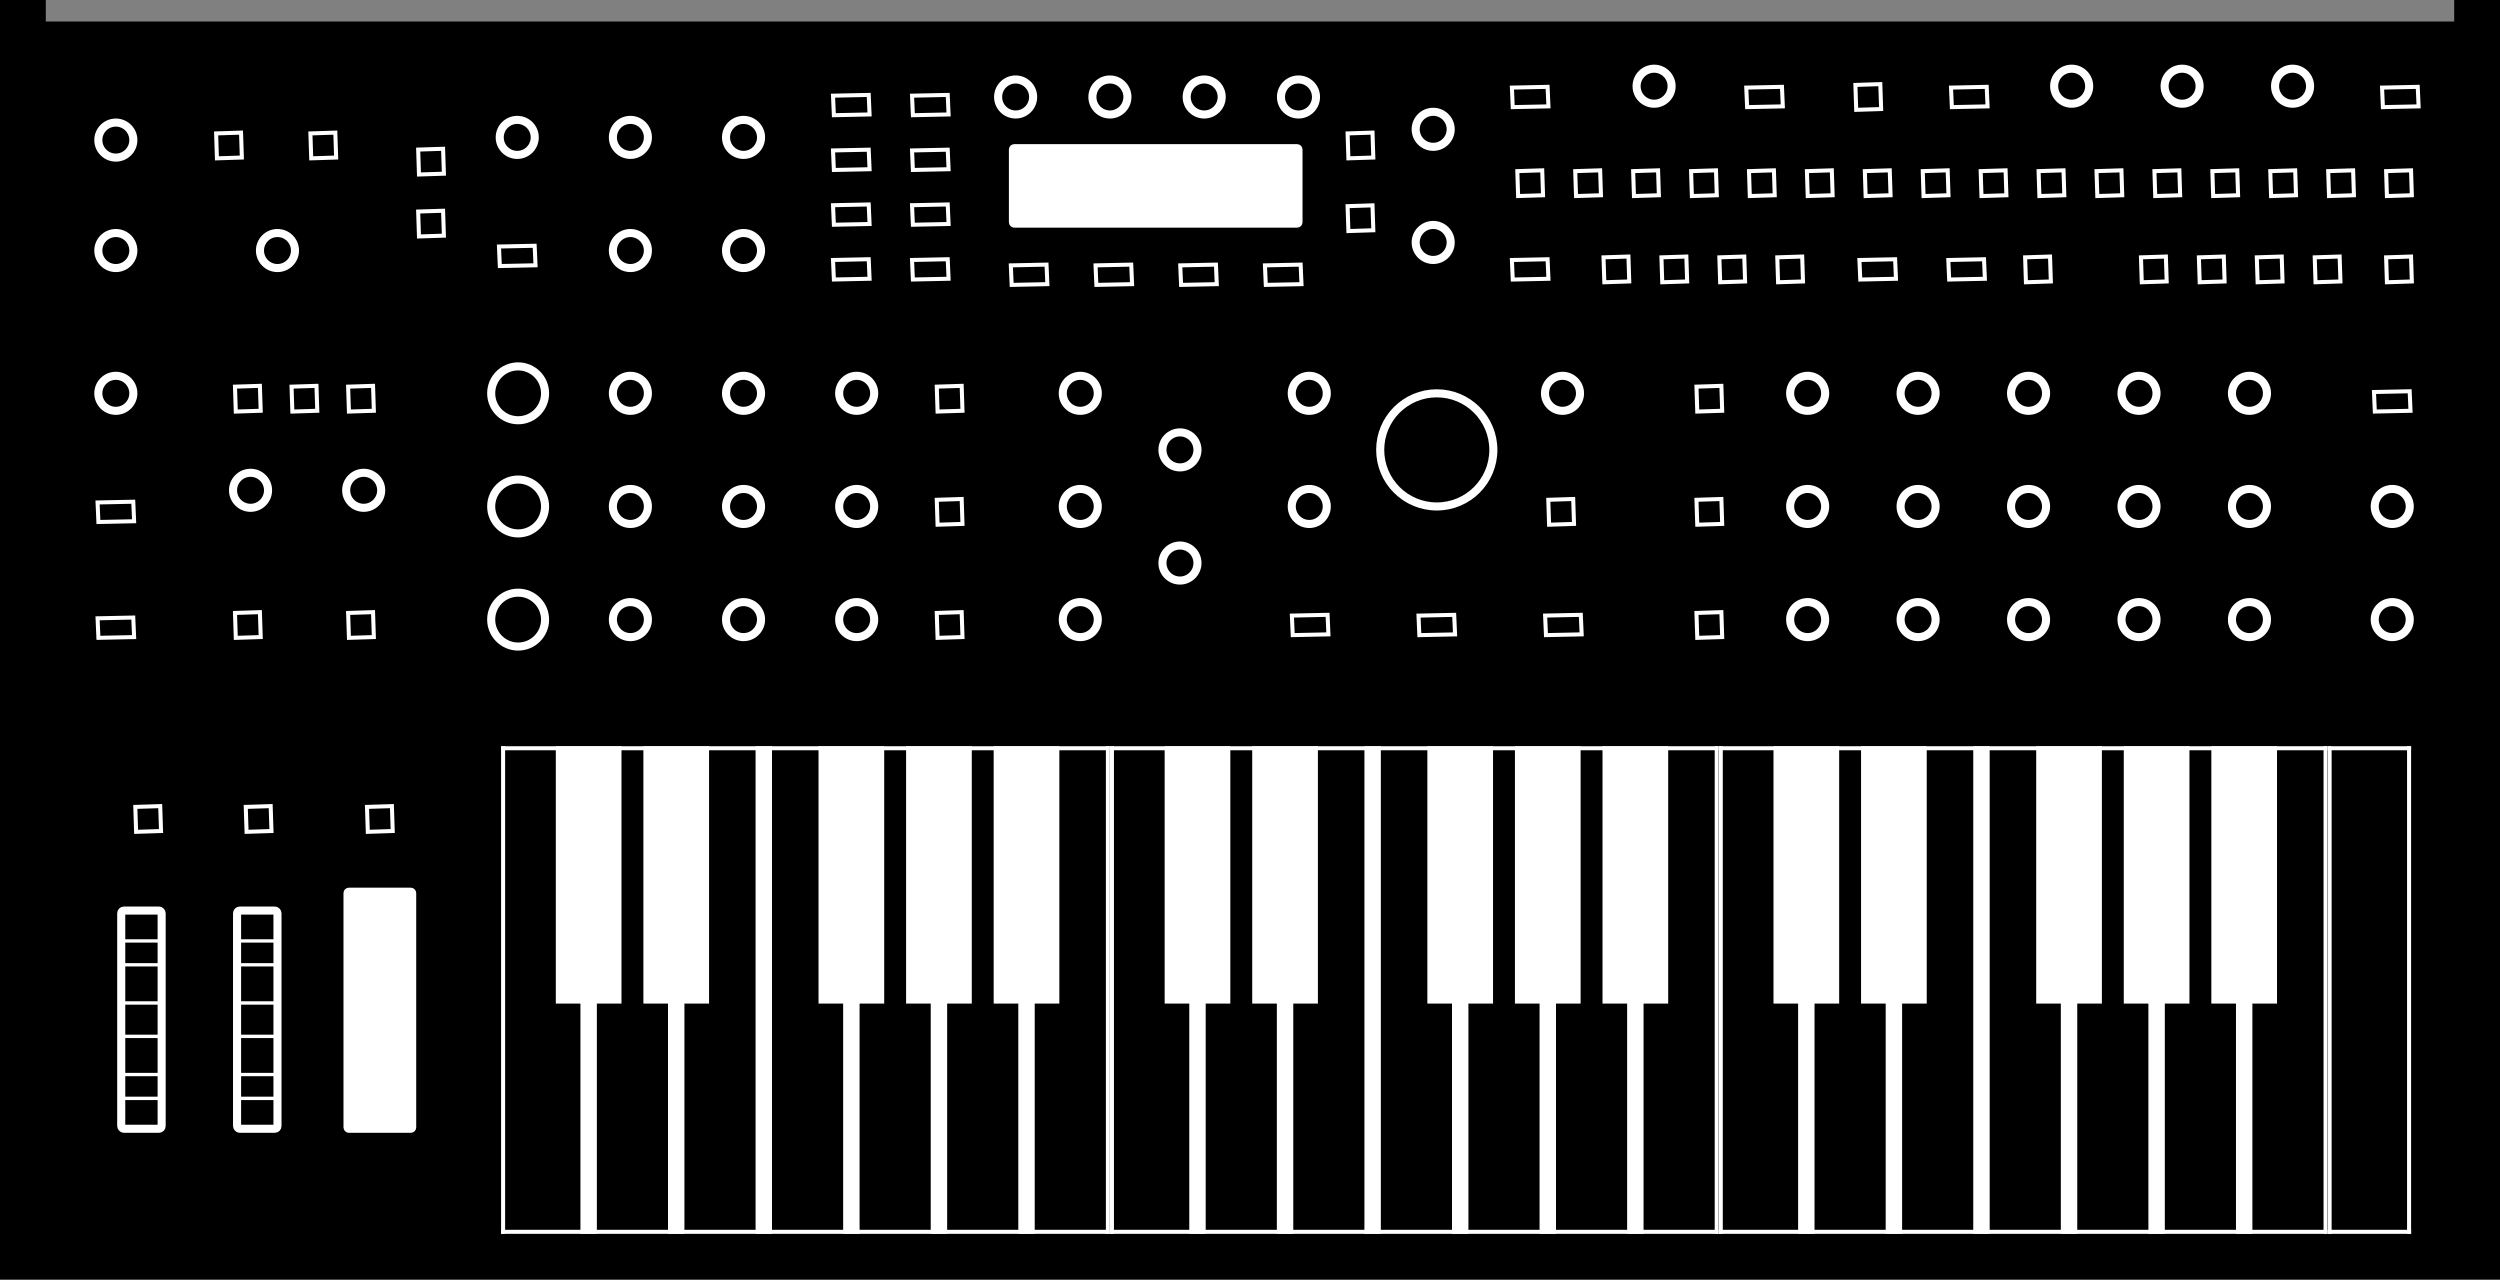 <?xml version="1.0" encoding="UTF-8"?>
<svg width="928px" height="475px" viewBox="0 0 928 475" version="1.1" xmlns="http://www.w3.org/2000/svg" xmlns:xlink="http://www.w3.org/1999/xlink">
    <rect x="0" y="0" width="928" height="475" fill="#808080" stroke="none"/>
    <title>pro-3</title>
    <defs>
        <path d="M0,0 L226,0 L226,181 L0,181 L0,0 Z" id="path-1"></path>
        <path d="M0,0 L226,0 L226,181 L0,181 L0,0 Z" id="path-2"></path>
        <path d="M0,0 L226,0 L226,181 L0,181 L0,0 Z" id="path-3"></path>
        <path d="M0,0 L31,0 L31,181 L0,181 L0,0 Z" id="path-4"></path>
    </defs>
    <g id="pro-3" stroke="none" fill="none">
        <path d="M926,2 L926,473 L2,473 L2,2 L15,2 L15,10 L913,10 L913,2 L926,2 Z" id="Rectangle-2" stroke="#000000" stroke-width="4" fill="#000000" fill-rule="evenodd"></path>
        <g id="Rotary" transform="translate(310, 222)" fill="#000000" fill-rule="evenodd" stroke="#FFFFFF" stroke-width="3">
            <circle id="Oval" cx="8" cy="8" r="6.5"></circle>
        </g>
        <g id="Rotary" transform="translate(310, 180)" fill="#000000" fill-rule="evenodd" stroke="#FFFFFF" stroke-width="3">
            <circle id="Oval" cx="8" cy="8" r="6.5"></circle>
        </g>
        <g id="Rotary" transform="translate(310, 138)" fill="#000000" fill-rule="evenodd" stroke="#FFFFFF" stroke-width="3">
            <circle id="Oval" cx="8" cy="8" r="6.5"></circle>
        </g>
        <g id="Rotary" transform="translate(393, 222)" fill="#000000" fill-rule="evenodd" stroke="#FFFFFF" stroke-width="3">
            <circle id="Oval" cx="8" cy="8" r="6.5"></circle>
        </g>
        <g id="Rotary" transform="translate(393, 180)" fill="#000000" fill-rule="evenodd" stroke="#FFFFFF" stroke-width="3">
            <circle id="Oval" cx="8" cy="8" r="6.5"></circle>
        </g>
        <g id="Rotary" transform="translate(430, 201)" fill="#000000" fill-rule="evenodd" stroke="#FFFFFF" stroke-width="3">
            <circle id="Oval" cx="8" cy="8" r="6.5"></circle>
        </g>
        <g id="Rotary" transform="translate(430, 159)" fill="#000000" fill-rule="evenodd" stroke="#FFFFFF" stroke-width="3">
            <circle id="Oval" cx="8" cy="8" r="6.5"></circle>
        </g>
        <g id="Rotary" transform="translate(478, 180)" fill="#000000" fill-rule="evenodd" stroke="#FFFFFF" stroke-width="3">
            <circle id="Oval" cx="8" cy="8" r="6.5"></circle>
        </g>
        <circle id="Oval" stroke="#FFFFFF" stroke-width="3" fill="#000000" fill-rule="evenodd" cx="533.33" cy="167" r="21"></circle>
        <circle id="Oval" stroke="#FFFFFF" stroke-width="3" fill="#000000" fill-rule="evenodd" cx="192.33" cy="146" r="10"></circle>
        <circle id="Oval" stroke="#FFFFFF" stroke-width="3" fill="#000000" fill-rule="evenodd" cx="192.33" cy="188" r="10"></circle>
        <circle id="Oval" stroke="#FFFFFF" stroke-width="3" fill="#000000" fill-rule="evenodd" cx="192.33" cy="230" r="10"></circle>
        <path d="M539.797,228.235 L540.113,235.484 L526.863,235.765 L526.547,228.516 L539.797,228.235 Z" id="Path" stroke="#FFFFFF" stroke-width="1.5" fill="#000000" fill-rule="evenodd" stroke-linecap="round"></path>
        <g id="Rotary" transform="translate(478, 138)" fill="#000000" fill-rule="evenodd" stroke="#FFFFFF" stroke-width="3">
            <circle id="Oval" cx="8" cy="8" r="6.5"></circle>
        </g>
        <g id="Rotary" transform="translate(524, 82)" fill="#000000" fill-rule="evenodd" stroke="#FFFFFF" stroke-width="3">
            <circle id="Oval" cx="8" cy="8" r="6.5"></circle>
        </g>
        <g id="Rotary" transform="translate(524, 40)" fill="#000000" fill-rule="evenodd" stroke="#FFFFFF" stroke-width="3">
            <circle id="Oval" cx="8" cy="8" r="6.5"></circle>
        </g>
        <g id="Rotary" transform="translate(572, 138)" fill="#000000" fill-rule="evenodd" stroke="#FFFFFF" stroke-width="3">
            <circle id="Oval" cx="8" cy="8" r="6.5"></circle>
        </g>
        <g id="Rotary" transform="translate(393, 138)" fill="#000000" fill-rule="evenodd" stroke="#FFFFFF" stroke-width="3">
            <circle id="Oval" cx="8" cy="8" r="6.5"></circle>
        </g>
        <g id="Rotary" transform="translate(880, 222)" fill="#000000" fill-rule="evenodd" stroke="#FFFFFF" stroke-width="3">
            <circle id="Oval" cx="8" cy="8" r="6.5"></circle>
        </g>
        <g id="Rotary" transform="translate(827, 222)" fill="#000000" fill-rule="evenodd" stroke="#FFFFFF" stroke-width="3">
            <circle id="Oval" cx="8" cy="8" r="6.5"></circle>
        </g>
        <g id="Rotary" transform="translate(786, 222)" fill="#000000" fill-rule="evenodd" stroke="#FFFFFF" stroke-width="3">
            <circle id="Oval" cx="8" cy="8" r="6.5"></circle>
        </g>
        <g id="Rotary" transform="translate(745, 222)" fill="#000000" fill-rule="evenodd" stroke="#FFFFFF" stroke-width="3">
            <circle id="Oval" cx="8" cy="8" r="6.5"></circle>
        </g>
        <g id="Rotary" transform="translate(704, 222)" fill="#000000" fill-rule="evenodd" stroke="#FFFFFF" stroke-width="3">
            <circle id="Oval" cx="8" cy="8" r="6.5"></circle>
        </g>
        <g id="Rotary" transform="translate(663, 222)" fill="#000000" fill-rule="evenodd" stroke="#FFFFFF" stroke-width="3">
            <circle id="Oval" cx="8" cy="8" r="6.5"></circle>
        </g>
        <g id="Rotary" transform="translate(880, 180)" fill="#000000" fill-rule="evenodd" stroke="#FFFFFF" stroke-width="3">
            <circle id="Oval" cx="8" cy="8" r="6.5"></circle>
        </g>
        <g id="Rotary" transform="translate(827, 180)" fill="#000000" fill-rule="evenodd" stroke="#FFFFFF" stroke-width="3">
            <circle id="Oval" cx="8" cy="8" r="6.5"></circle>
        </g>
        <g id="Rotary" transform="translate(786, 180)" fill="#000000" fill-rule="evenodd" stroke="#FFFFFF" stroke-width="3">
            <circle id="Oval" cx="8" cy="8" r="6.5"></circle>
        </g>
        <g id="Rotary" transform="translate(745, 180)" fill="#000000" fill-rule="evenodd" stroke="#FFFFFF" stroke-width="3">
            <circle id="Oval" cx="8" cy="8" r="6.5"></circle>
        </g>
        <g id="Rotary" transform="translate(704, 180)" fill="#000000" fill-rule="evenodd" stroke="#FFFFFF" stroke-width="3">
            <circle id="Oval" cx="8" cy="8" r="6.5"></circle>
        </g>
        <g id="Rotary" transform="translate(663, 180)" fill="#000000" fill-rule="evenodd" stroke="#FFFFFF" stroke-width="3">
            <circle id="Oval" cx="8" cy="8" r="6.5"></circle>
        </g>
        <g id="Rotary" transform="translate(827, 138)" fill="#000000" fill-rule="evenodd" stroke="#FFFFFF" stroke-width="3">
            <circle id="Oval" cx="8" cy="8" r="6.5"></circle>
        </g>
        <g id="Rotary" transform="translate(786, 138)" fill="#000000" fill-rule="evenodd" stroke="#FFFFFF" stroke-width="3">
            <circle id="Oval" cx="8" cy="8" r="6.5"></circle>
        </g>
        <g id="Rotary" transform="translate(745, 138)" fill="#000000" fill-rule="evenodd" stroke="#FFFFFF" stroke-width="3">
            <circle id="Oval" cx="8" cy="8" r="6.5"></circle>
        </g>
        <g id="Rotary" transform="translate(843, 24)" fill="#000000" fill-rule="evenodd" stroke="#FFFFFF" stroke-width="3">
            <circle id="Oval" cx="8" cy="8" r="6.5"></circle>
        </g>
        <g id="Rotary" transform="translate(802, 24)" fill="#000000" fill-rule="evenodd" stroke="#FFFFFF" stroke-width="3">
            <circle id="Oval" cx="8" cy="8" r="6.5"></circle>
        </g>
        <g id="Rotary" transform="translate(761, 24)" fill="#000000" fill-rule="evenodd" stroke="#FFFFFF" stroke-width="3">
            <circle id="Oval" cx="8" cy="8" r="6.5"></circle>
        </g>
        <g id="Rotary" transform="translate(606, 24)" fill="#000000" fill-rule="evenodd" stroke="#FFFFFF" stroke-width="3">
            <circle id="Oval" cx="8" cy="8" r="6.5"></circle>
        </g>
        <g id="Rotary" transform="translate(704, 138)" fill="#000000" fill-rule="evenodd" stroke="#FFFFFF" stroke-width="3">
            <circle id="Oval" cx="8" cy="8" r="6.5"></circle>
        </g>
        <g id="Rotary" transform="translate(663, 138)" fill="#000000" fill-rule="evenodd" stroke="#FFFFFF" stroke-width="3">
            <circle id="Oval" cx="8" cy="8" r="6.5"></circle>
        </g>
        <g id="Rotary" transform="translate(268, 222)" fill="#000000" fill-rule="evenodd" stroke="#FFFFFF" stroke-width="3">
            <circle id="Oval" cx="8" cy="8" r="6.5"></circle>
        </g>
        <g id="Rotary" transform="translate(268, 180)" fill="#000000" fill-rule="evenodd" stroke="#FFFFFF" stroke-width="3">
            <circle id="Oval" cx="8" cy="8" r="6.5"></circle>
        </g>
        <g id="Rotary" transform="translate(268, 138)" fill="#000000" fill-rule="evenodd" stroke="#FFFFFF" stroke-width="3">
            <circle id="Oval" cx="8" cy="8" r="6.5"></circle>
        </g>
        <g id="Rotary" transform="translate(226, 222)" fill="#000000" fill-rule="evenodd" stroke="#FFFFFF" stroke-width="3">
            <circle id="Oval" cx="8" cy="8" r="6.5"></circle>
        </g>
        <g id="Rotary" transform="translate(226, 180)" fill="#000000" fill-rule="evenodd" stroke="#FFFFFF" stroke-width="3">
            <circle id="Oval" cx="8" cy="8" r="6.5"></circle>
        </g>
        <g id="Rotary" transform="translate(127, 174)" fill="#000000" fill-rule="evenodd" stroke="#FFFFFF" stroke-width="3">
            <circle id="Oval" cx="8" cy="8" r="6.5"></circle>
        </g>
        <g id="Rotary" transform="translate(85, 174)" fill="#000000" fill-rule="evenodd" stroke="#FFFFFF" stroke-width="3">
            <circle id="Oval" cx="8" cy="8" r="6.5"></circle>
        </g>
        <g id="Rotary" transform="translate(226, 138)" fill="#000000" fill-rule="evenodd" stroke="#FFFFFF" stroke-width="3">
            <circle id="Oval" cx="8" cy="8" r="6.5"></circle>
        </g>
        <g id="Rotary" transform="translate(268, 85)" fill="#000000" fill-rule="evenodd" stroke="#FFFFFF" stroke-width="3">
            <circle id="Oval" cx="8" cy="8" r="6.5"></circle>
        </g>
        <g id="Rotary" transform="translate(268, 43)" fill="#000000" fill-rule="evenodd" stroke="#FFFFFF" stroke-width="3">
            <circle id="Oval" cx="8" cy="8" r="6.5"></circle>
        </g>
        <g id="Rotary" transform="translate(226, 43)" fill="#000000" fill-rule="evenodd" stroke="#FFFFFF" stroke-width="3">
            <circle id="Oval" cx="8" cy="8" r="6.5"></circle>
        </g>
        <g id="Rotary" transform="translate(226, 85)" fill="#000000" fill-rule="evenodd" stroke="#FFFFFF" stroke-width="3">
            <circle id="Oval" cx="8" cy="8" r="6.5"></circle>
        </g>
        <g id="Rotary" transform="translate(184, 43)" fill="#000000" fill-rule="evenodd" stroke="#FFFFFF" stroke-width="3">
            <circle id="Oval" cx="8" cy="8" r="6.5"></circle>
        </g>
        <g id="Rotary" transform="translate(474, 28)" fill="#000000" fill-rule="evenodd" stroke="#FFFFFF" stroke-width="3">
            <circle id="Oval" cx="8" cy="8" r="6.5"></circle>
        </g>
        <g id="Rotary" transform="translate(439, 28)" fill="#000000" fill-rule="evenodd" stroke="#FFFFFF" stroke-width="3">
            <circle id="Oval" cx="8" cy="8" r="6.5"></circle>
        </g>
        <g id="Rotary" transform="translate(404, 28)" fill="#000000" fill-rule="evenodd" stroke="#FFFFFF" stroke-width="3">
            <circle id="Oval" cx="8" cy="8" r="6.5"></circle>
        </g>
        <g id="Rotary" transform="translate(369, 28)" fill="#000000" fill-rule="evenodd" stroke="#FFFFFF" stroke-width="3">
            <circle id="Oval" cx="8" cy="8" r="6.5"></circle>
        </g>
        <g id="Rotary" transform="translate(35, 138)" fill="#000000" fill-rule="evenodd" stroke="#FFFFFF" stroke-width="3">
            <circle id="Oval" cx="8" cy="8" r="6.5"></circle>
        </g>
        <g id="Rotary" transform="translate(35, 85)" fill="#000000" fill-rule="evenodd" stroke="#FFFFFF" stroke-width="3">
            <circle id="Oval" cx="8" cy="8" r="6.5"></circle>
        </g>
        <g id="Rotary" transform="translate(95, 85)" fill="#000000" fill-rule="evenodd" stroke="#FFFFFF" stroke-width="3">
            <circle id="Oval" cx="8" cy="8" r="6.5"></circle>
        </g>
        <g id="Rotary" transform="translate(35, 44)" fill="#000000" fill-rule="evenodd" stroke="#FFFFFF" stroke-width="3">
            <circle id="Oval" cx="8" cy="8" r="6.5"></circle>
        </g>
        <g id="Wheel" transform="translate(43, 336)" stroke="#FFFFFF" stroke-linecap="round">
            <rect id="Rectangle-2" stroke-width="3" fill="#000000" fill-rule="evenodd" x="2" y="2" width="15" height="81" rx="1"></rect>
            <line x1="2" y1="13.281" x2="17" y2="13.281" id="Line-Copy-3" stroke-width="1.25" transform="translate(9.5, 13.281) scale(1, -1) translate(-9.5, -13.281)"></line>
            <line x1="2" y1="71.719" x2="17" y2="71.719" id="Line-Copy-8" stroke-width="1.25" transform="translate(9.5, 71.719) scale(1, -1) translate(-9.5, -71.719)"></line>
            <line x1="2" y1="22.135" x2="17" y2="22.135" id="Line-Copy-4" stroke-width="1.25" transform="translate(9.5, 22.135) scale(1, -1) translate(-9.5, -22.135)"></line>
            <line x1="2" y1="62.864" x2="17" y2="62.864" id="Line-Copy-7" stroke-width="1.25" transform="translate(9.5, 62.864) scale(1, -1) translate(-9.5, -62.864)"></line>
            <line x1="2" y1="36.302" x2="17" y2="36.302" id="Line-Copy-5" stroke-width="1.25" transform="translate(9.5, 36.302) scale(1, -1) translate(-9.5, -36.302)"></line>
            <line x1="2" y1="48.698" x2="17" y2="48.698" id="Line-Copy-6" stroke-width="1.25" transform="translate(9.5, 48.698) scale(1, -1) translate(-9.5, -48.698)"></line>
        </g>
        <g id="Wheel" transform="translate(86, 336)" stroke="#FFFFFF" stroke-linecap="round">
            <rect id="Rectangle-2" stroke-width="3" fill="#000000" fill-rule="evenodd" x="2" y="2" width="15" height="81" rx="1"></rect>
            <line x1="2" y1="13.281" x2="17" y2="13.281" id="Line-Copy-3" stroke-width="1.25" transform="translate(9.5, 13.281) scale(1, -1) translate(-9.5, -13.281)"></line>
            <line x1="2" y1="71.719" x2="17" y2="71.719" id="Line-Copy-8" stroke-width="1.25" transform="translate(9.5, 71.719) scale(1, -1) translate(-9.5, -71.719)"></line>
            <line x1="2" y1="22.135" x2="17" y2="22.135" id="Line-Copy-4" stroke-width="1.25" transform="translate(9.5, 22.135) scale(1, -1) translate(-9.5, -22.135)"></line>
            <line x1="2" y1="62.864" x2="17" y2="62.864" id="Line-Copy-7" stroke-width="1.25" transform="translate(9.5, 62.864) scale(1, -1) translate(-9.5, -62.864)"></line>
            <line x1="2" y1="36.302" x2="17" y2="36.302" id="Line-Copy-5" stroke-width="1.25" transform="translate(9.5, 36.302) scale(1, -1) translate(-9.5, -36.302)"></line>
            <line x1="2" y1="48.698" x2="17" y2="48.698" id="Line-Copy-6" stroke-width="1.25" transform="translate(9.5, 48.698) scale(1, -1) translate(-9.5, -48.698)"></line>
        </g>
        <rect id="Rectangle" stroke="#FFFFFF" stroke-width="3" fill="#FFFFFF" fill-rule="evenodd" x="129" y="331" width="24" height="88" rx="0.5"></rect>
        <rect id="Rectangle" stroke="#FFFFFF" stroke-width="3" fill="#FFFFFF" fill-rule="evenodd" x="376" y="55" width="106" height="28" rx="0.5"></rect>
        <path d="M509.475,49.226 L509.774,58.475 L500.525,58.774 L500.226,49.525 L509.475,49.226 Z" id="Path" stroke="#FFFFFF" stroke-width="1.5" fill="#000000" fill-rule="evenodd" stroke-linecap="round"></path>
        <path d="M509.475,76.226 L509.774,85.475 L500.525,85.774 L500.226,76.525 L509.475,76.226 Z" id="Path" stroke="#FFFFFF" stroke-width="1.5" fill="#000000" fill-rule="evenodd" stroke-linecap="round"></path>
        <path d="M164.475,55.226 L164.774,64.475 L155.525,64.774 L155.226,55.525 L164.475,55.226 Z" id="Path" stroke="#FFFFFF" stroke-width="1.5" fill="#000000" fill-rule="evenodd" stroke-linecap="round"></path>
        <path d="M124.475,49.226 L124.774,58.475 L115.525,58.774 L115.226,49.525 L124.475,49.226 Z" id="Path" stroke="#FFFFFF" stroke-width="1.5" fill="#000000" fill-rule="evenodd" stroke-linecap="round"></path>
        <path d="M89.475,49.226 L89.774,58.475 L80.525,58.774 L80.226,49.525 L89.475,49.226 Z" id="Path" stroke="#FFFFFF" stroke-width="1.5" fill="#000000" fill-rule="evenodd" stroke-linecap="round"></path>
        <path d="M138.475,143.226 L138.774,152.475 L129.525,152.774 L129.226,143.525 L138.475,143.226 Z" id="Path" stroke="#FFFFFF" stroke-width="1.5" fill="#000000" fill-rule="evenodd" stroke-linecap="round"></path>
        <path d="M117.475,143.226 L117.774,152.475 L108.525,152.774 L108.226,143.525 L117.475,143.226 Z" id="Path" stroke="#FFFFFF" stroke-width="1.5" fill="#000000" fill-rule="evenodd" stroke-linecap="round"></path>
        <path d="M96.475,143.226 L96.774,152.475 L87.525,152.774 L87.226,143.525 L96.475,143.226 Z" id="Path" stroke="#FFFFFF" stroke-width="1.5" fill="#000000" fill-rule="evenodd" stroke-linecap="round"></path>
        <path d="M138.475,227.226 L138.774,236.475 L129.525,236.774 L129.226,227.525 L138.475,227.226 Z" id="Path" stroke="#FFFFFF" stroke-width="1.5" fill="#000000" fill-rule="evenodd" stroke-linecap="round"></path>
        <path d="M96.475,227.226 L96.774,236.475 L87.525,236.774 L87.226,227.525 L96.475,227.226 Z" id="Path" stroke="#FFFFFF" stroke-width="1.5" fill="#000000" fill-rule="evenodd" stroke-linecap="round"></path>
        <path d="M145.475,299.226 L145.774,308.475 L136.525,308.774 L136.226,299.525 L145.475,299.226 Z" id="Path" stroke="#FFFFFF" stroke-width="1.5" fill="#000000" fill-rule="evenodd" stroke-linecap="round"></path>
        <path d="M100.475,299.226 L100.774,308.475 L91.525,308.774 L91.226,299.525 L100.475,299.226 Z" id="Path" stroke="#FFFFFF" stroke-width="1.5" fill="#000000" fill-rule="evenodd" stroke-linecap="round"></path>
        <path d="M59.475,299.226 L59.774,308.475 L50.525,308.774 L50.226,299.525 L59.475,299.226 Z" id="Path" stroke="#FFFFFF" stroke-width="1.5" fill="#000000" fill-rule="evenodd" stroke-linecap="round"></path>
        <path d="M164.475,78.226 L164.774,87.475 L155.525,87.774 L155.226,78.525 L164.475,78.226 Z" id="Path" stroke="#FFFFFF" stroke-width="1.5" fill="#000000" fill-rule="evenodd" stroke-linecap="round"></path>
        <path d="M894.975,63.226 L895.274,72.475 L886.025,72.774 L885.726,63.525 L894.975,63.226 Z" id="Path" stroke="#FFFFFF" stroke-width="1.5" fill="#000000" fill-rule="evenodd" stroke-linecap="round"></path>
        <path d="M873.475,63.226 L873.774,72.475 L864.525,72.774 L864.226,63.525 L873.475,63.226 Z" id="Path" stroke="#FFFFFF" stroke-width="1.5" fill="#000000" fill-rule="evenodd" stroke-linecap="round"></path>
        <path d="M851.975,63.226 L852.274,72.475 L843.025,72.774 L842.726,63.525 L851.975,63.226 Z" id="Path" stroke="#FFFFFF" stroke-width="1.5" fill="#000000" fill-rule="evenodd" stroke-linecap="round"></path>
        <path d="M830.475,63.226 L830.774,72.475 L821.525,72.774 L821.226,63.525 L830.475,63.226 Z" id="Path" stroke="#FFFFFF" stroke-width="1.5" fill="#000000" fill-rule="evenodd" stroke-linecap="round"></path>
        <path d="M808.975,63.226 L809.274,72.475 L800.025,72.774 L799.726,63.525 L808.975,63.226 Z" id="Path" stroke="#FFFFFF" stroke-width="1.5" fill="#000000" fill-rule="evenodd" stroke-linecap="round"></path>
        <path d="M868.475,95.226 L868.774,104.475 L859.525,104.774 L859.226,95.525 L868.475,95.226 Z" id="Path" stroke="#FFFFFF" stroke-width="1.5" fill="#000000" fill-rule="evenodd" stroke-linecap="round"></path>
        <path d="M894.975,95.226 L895.274,104.475 L886.025,104.774 L885.726,95.525 L894.975,95.226 Z" id="Path" stroke="#FFFFFF" stroke-width="1.5" fill="#000000" fill-rule="evenodd" stroke-linecap="round"></path>
        <path d="M846.975,95.226 L847.274,104.475 L838.025,104.774 L837.726,95.525 L846.975,95.226 Z" id="Path" stroke="#FFFFFF" stroke-width="1.5" fill="#000000" fill-rule="evenodd" stroke-linecap="round"></path>
        <path d="M825.475,95.226 L825.774,104.475 L816.525,104.774 L816.226,95.525 L825.475,95.226 Z" id="Path" stroke="#FFFFFF" stroke-width="1.5" fill="#000000" fill-rule="evenodd" stroke-linecap="round"></path>
        <path d="M803.975,95.226 L804.274,104.475 L795.025,104.774 L794.726,95.525 L803.975,95.226 Z" id="Path" stroke="#FFFFFF" stroke-width="1.5" fill="#000000" fill-rule="evenodd" stroke-linecap="round"></path>
        <path d="M760.975,95.226 L761.274,104.475 L752.025,104.774 L751.726,95.525 L760.975,95.226 Z" id="Path" stroke="#FFFFFF" stroke-width="1.5" fill="#000000" fill-rule="evenodd" stroke-linecap="round"></path>
        <path d="M787.475,63.226 L787.774,72.475 L778.525,72.774 L778.226,63.525 L787.475,63.226 Z" id="Path" stroke="#FFFFFF" stroke-width="1.5" fill="#000000" fill-rule="evenodd" stroke-linecap="round"></path>
        <path d="M765.975,63.226 L766.274,72.475 L757.025,72.774 L756.726,63.525 L765.975,63.226 Z" id="Path" stroke="#FFFFFF" stroke-width="1.5" fill="#000000" fill-rule="evenodd" stroke-linecap="round"></path>
        <path d="M744.475,63.226 L744.774,72.475 L735.525,72.774 L735.226,63.525 L744.475,63.226 Z" id="Path" stroke="#FFFFFF" stroke-width="1.5" fill="#000000" fill-rule="evenodd" stroke-linecap="round"></path>
        <path d="M722.975,63.226 L723.274,72.475 L714.025,72.774 L713.726,63.525 L722.975,63.226 Z" id="Path" stroke="#FFFFFF" stroke-width="1.5" fill="#000000" fill-rule="evenodd" stroke-linecap="round"></path>
        <path d="M701.475,63.226 L701.774,72.475 L692.525,72.774 L692.226,63.525 L701.475,63.226 Z" id="Path" stroke="#FFFFFF" stroke-width="1.5" fill="#000000" fill-rule="evenodd" stroke-linecap="round"></path>
        <path d="M679.975,63.226 L680.274,72.475 L671.025,72.774 L670.726,63.525 L679.975,63.226 Z" id="Path" stroke="#FFFFFF" stroke-width="1.5" fill="#000000" fill-rule="evenodd" stroke-linecap="round"></path>
        <path d="M658.475,63.226 L658.774,72.475 L649.525,72.774 L649.226,63.525 L658.475,63.226 Z" id="Path" stroke="#FFFFFF" stroke-width="1.5" fill="#000000" fill-rule="evenodd" stroke-linecap="round"></path>
        <path d="M636.975,63.226 L637.274,72.475 L628.025,72.774 L627.726,63.525 L636.975,63.226 Z" id="Path" stroke="#FFFFFF" stroke-width="1.5" fill="#000000" fill-rule="evenodd" stroke-linecap="round"></path>
        <path d="M615.475,63.226 L615.774,72.475 L606.525,72.774 L606.226,63.525 L615.475,63.226 Z" id="Path" stroke="#FFFFFF" stroke-width="1.5" fill="#000000" fill-rule="evenodd" stroke-linecap="round"></path>
        <path d="M593.975,63.226 L594.274,72.475 L585.025,72.774 L584.726,63.525 L593.975,63.226 Z" id="Path" stroke="#FFFFFF" stroke-width="1.5" fill="#000000" fill-rule="evenodd" stroke-linecap="round"></path>
        <path d="M572.475,63.226 L572.774,72.475 L563.525,72.774 L563.226,63.525 L572.475,63.226 Z" id="Path" stroke="#FFFFFF" stroke-width="1.5" fill="#000000" fill-rule="evenodd" stroke-linecap="round"></path>
        <path d="M668.975,95.226 L669.274,104.475 L660.025,104.774 L659.726,95.525 L668.975,95.226 Z" id="Path" stroke="#FFFFFF" stroke-width="1.5" fill="#000000" fill-rule="evenodd" stroke-linecap="round"></path>
        <path d="M647.475,95.226 L647.774,104.475 L638.525,104.774 L638.226,95.525 L647.475,95.226 Z" id="Path" stroke="#FFFFFF" stroke-width="1.5" fill="#000000" fill-rule="evenodd" stroke-linecap="round"></path>
        <path d="M625.975,95.226 L626.274,104.475 L617.025,104.774 L616.726,95.525 L625.975,95.226 Z" id="Path" stroke="#FFFFFF" stroke-width="1.5" fill="#000000" fill-rule="evenodd" stroke-linecap="round"></path>
        <path d="M638.975,143.226 L639.274,152.475 L630.025,152.774 L629.726,143.525 L638.975,143.226 Z" id="Path" stroke="#FFFFFF" stroke-width="1.5" fill="#000000" fill-rule="evenodd" stroke-linecap="round"></path>
        <path d="M697.975,31.226 L698.274,40.475 L689.025,40.774 L688.726,31.525 L697.975,31.226 Z" id="Path" stroke="#FFFFFF" stroke-width="1.5" fill="#000000" fill-rule="evenodd" stroke-linecap="round"></path>
        <path d="M737.467,32.235 L737.783,39.484 L724.533,39.765 L724.217,32.516 L737.467,32.235 Z" id="Path" stroke="#FFFFFF" stroke-width="1.5" fill="#000000" fill-rule="evenodd" stroke-linecap="round"></path>
        <path d="M897.467,32.235 L897.783,39.484 L884.533,39.765 L884.217,32.516 L897.467,32.235 Z" id="Path" stroke="#FFFFFF" stroke-width="1.5" fill="#000000" fill-rule="evenodd" stroke-linecap="round"></path>
        <path d="M894.467,145.235 L894.783,152.484 L881.533,152.765 L881.217,145.516 L894.467,145.235 Z" id="Path" stroke="#FFFFFF" stroke-width="1.5" fill="#000000" fill-rule="evenodd" stroke-linecap="round"></path>
        <path d="M661.467,32.235 L661.783,39.484 L648.533,39.765 L648.217,32.516 L661.467,32.235 Z" id="Path" stroke="#FFFFFF" stroke-width="1.5" fill="#000000" fill-rule="evenodd" stroke-linecap="round"></path>
        <path d="M574.467,32.235 L574.783,39.484 L561.533,39.765 L561.217,32.516 L574.467,32.235 Z" id="Path" stroke="#FFFFFF" stroke-width="1.5" fill="#000000" fill-rule="evenodd" stroke-linecap="round"></path>
        <path d="M574.467,96.235 L574.783,103.484 L561.533,103.765 L561.217,96.516 L574.467,96.235 Z" id="Path" stroke="#FFFFFF" stroke-width="1.5" fill="#000000" fill-rule="evenodd" stroke-linecap="round"></path>
        <path d="M351.797,96.225 L352.113,103.474 L338.863,103.755 L338.547,96.506 L351.797,96.225 Z" id="Path" stroke="#FFFFFF" stroke-width="1.5" fill="#000000" fill-rule="evenodd" stroke-linecap="round"></path>
        <path d="M322.467,96.225 L322.783,103.474 L309.533,103.755 L309.217,96.506 L322.467,96.225 Z" id="Path" stroke="#FFFFFF" stroke-width="1.5" fill="#000000" fill-rule="evenodd" stroke-linecap="round"></path>
        <path d="M198.467,91.225 L198.783,98.474 L185.533,98.755 L185.217,91.506 L198.467,91.225 Z" id="Path" stroke="#FFFFFF" stroke-width="1.5" fill="#000000" fill-rule="evenodd" stroke-linecap="round"></path>
        <path d="M49.467,186.235 L49.783,193.484 L36.533,193.765 L36.217,186.516 L49.467,186.235 Z" id="Path" stroke="#FFFFFF" stroke-width="1.5" fill="#000000" fill-rule="evenodd" stroke-linecap="round"></path>
        <path d="M49.467,229.235 L49.783,236.484 L36.533,236.765 L36.217,229.516 L49.467,229.235 Z" id="Path" stroke="#FFFFFF" stroke-width="1.5" fill="#000000" fill-rule="evenodd" stroke-linecap="round"></path>
        <path d="M419.911,98.225 L420.226,105.474 L406.976,105.755 L406.661,98.506 L419.911,98.225 Z" id="Path" stroke="#FFFFFF" stroke-width="1.5" fill="#000000" fill-rule="evenodd" stroke-linecap="round"></path>
        <path d="M482.797,98.225 L483.113,105.474 L469.863,105.755 L469.547,98.506 L482.797,98.225 Z" id="Path" stroke="#FFFFFF" stroke-width="1.5" fill="#000000" fill-rule="evenodd" stroke-linecap="round"></path>
        <path d="M492.797,228.225 L493.113,235.474 L479.863,235.755 L479.547,228.506 L492.797,228.225 Z" id="Path" stroke="#FFFFFF" stroke-width="1.5" fill="#000000" fill-rule="evenodd" stroke-linecap="round"></path>
        <path d="M586.797,228.225 L587.113,235.474 L573.863,235.755 L573.547,228.506 L586.797,228.225 Z" id="Path" stroke="#FFFFFF" stroke-width="1.5" fill="#000000" fill-rule="evenodd" stroke-linecap="round"></path>
        <path d="M451.354,98.225 L451.669,105.474 L438.419,105.755 L438.104,98.506 L451.354,98.225 Z" id="Path" stroke="#FFFFFF" stroke-width="1.5" fill="#000000" fill-rule="evenodd" stroke-linecap="round"></path>
        <path d="M388.467,98.225 L388.783,105.474 L375.533,105.755 L375.217,98.506 L388.467,98.225 Z" id="Path" stroke="#FFFFFF" stroke-width="1.5" fill="#000000" fill-rule="evenodd" stroke-linecap="round"></path>
        <path d="M351.797,75.895 L352.113,83.144 L338.863,83.425 L338.547,76.176 L351.797,75.895 Z" id="Path" stroke="#FFFFFF" stroke-width="1.5" fill="#000000" fill-rule="evenodd" stroke-linecap="round"></path>
        <path d="M322.467,75.895 L322.783,83.144 L309.533,83.425 L309.217,76.176 L322.467,75.895 Z" id="Path" stroke="#FFFFFF" stroke-width="1.5" fill="#000000" fill-rule="evenodd" stroke-linecap="round"></path>
        <path d="M351.797,55.565 L352.113,62.814 L338.863,63.095 L338.547,55.846 L351.797,55.565 Z" id="Path" stroke="#FFFFFF" stroke-width="1.5" fill="#000000" fill-rule="evenodd" stroke-linecap="round"></path>
        <path d="M322.467,55.565 L322.783,62.814 L309.533,63.095 L309.217,55.846 L322.467,55.565 Z" id="Path" stroke="#FFFFFF" stroke-width="1.5" fill="#000000" fill-rule="evenodd" stroke-linecap="round"></path>
        <path d="M351.797,35.235 L352.113,42.484 L338.863,42.765 L338.547,35.516 L351.797,35.235 Z" id="Path" stroke="#FFFFFF" stroke-width="1.5" fill="#000000" fill-rule="evenodd" stroke-linecap="round"></path>
        <path d="M322.467,35.235 L322.783,42.484 L309.533,42.765 L309.217,35.516 L322.467,35.235 Z" id="Path" stroke="#FFFFFF" stroke-width="1.5" fill="#000000" fill-rule="evenodd" stroke-linecap="round"></path>
        <path d="M703.467,96.235 L703.783,103.484 L690.533,103.765 L690.217,96.516 L703.467,96.235 Z" id="Path" stroke="#FFFFFF" stroke-width="1.5" fill="#000000" fill-rule="evenodd" stroke-linecap="round"></path>
        <path d="M736.467,96.235 L736.783,103.484 L723.533,103.765 L723.217,96.516 L736.467,96.235 Z" id="Path" stroke="#FFFFFF" stroke-width="1.5" fill="#000000" fill-rule="evenodd" stroke-linecap="round"></path>
        <path d="M638.975,185.226 L639.274,194.475 L630.025,194.774 L629.726,185.525 L638.975,185.226 Z" id="Path" stroke="#FFFFFF" stroke-width="1.5" fill="#000000" fill-rule="evenodd" stroke-linecap="round"></path>
        <path d="M583.975,185.226 L584.274,194.475 L575.025,194.774 L574.726,185.525 L583.975,185.226 Z" id="Path" stroke="#FFFFFF" stroke-width="1.5" fill="#000000" fill-rule="evenodd" stroke-linecap="round"></path>
        <path d="M638.975,227.226 L639.274,236.475 L630.025,236.774 L629.726,227.525 L638.975,227.226 Z" id="Path" stroke="#FFFFFF" stroke-width="1.5" fill="#000000" fill-rule="evenodd" stroke-linecap="round"></path>
        <path d="M356.975,143.226 L357.274,152.475 L348.025,152.774 L347.726,143.525 L356.975,143.226 Z" id="Path" stroke="#FFFFFF" stroke-width="1.5" fill="#000000" fill-rule="evenodd" stroke-linecap="round"></path>
        <path d="M356.975,185.226 L357.274,194.475 L348.025,194.774 L347.726,185.525 L356.975,185.226 Z" id="Path" stroke="#FFFFFF" stroke-width="1.5" fill="#000000" fill-rule="evenodd" stroke-linecap="round"></path>
        <path d="M356.975,227.226 L357.274,236.475 L348.025,236.774 L347.726,227.525 L356.975,227.226 Z" id="Path" stroke="#FFFFFF" stroke-width="1.5" fill="#000000" fill-rule="evenodd" stroke-linecap="round"></path>
        <path d="M604.475,95.226 L604.774,104.475 L595.525,104.774 L595.226,95.525 L604.475,95.226 Z" id="Path" stroke="#FFFFFF" stroke-width="1.5" fill="#000000" fill-rule="evenodd" stroke-linecap="round"></path>
        <g id="Group" stroke-width="1" fill-rule="evenodd" transform="translate(186, 277)">
            <g id="Keyboard-octave-2" xlink:href="#path-1">
                <use fill="#000000" fill-rule="evenodd" xlink:href="#path-1"></use>
                <path d="M207.231,0 L207.231,95.528 L198.088,95.528 L198.088,181 L191.993,181 L191.993,95.528 L182.851,95.528 L182.851,0 L207.231,0 Z M174.724,0 L174.724,95.528 L165.581,95.528 L165.581,181 L159.486,181 L159.486,95.528 L150.344,95.528 L150.344,0 L174.724,0 Z M142.217,0 L142.217,95.528 L133.075,95.528 L133.075,181 L126.98,181 L126.98,95.528 L117.837,95.528 L117.837,0 L142.217,0 Z M100.568,0 L100.568,181 L94.473,181 L94.473,0 L100.568,0 Z M77.204,0 L77.204,95.528 L68.061,95.528 L68.061,181 L61.966,181 L61.966,95.528 L52.824,95.528 L52.824,0 L77.204,0 Z M44.697,0 L44.697,95.528 L35.554,95.528 L35.554,181 L29.459,181 L29.459,95.528 L20.317,95.528 L20.317,0 L44.697,0 Z" id="Combined-Shape" fill="#FFFFFF" fill-rule="nonzero"></path>
                <rect id="Rectangle" fill="#FFFFFF" fill-rule="evenodd" x="0" y="0" width="1.5" height="181"></rect>
                <rect id="Rectangle-Copy" fill="#FFFFFF" fill-rule="evenodd" x="0" y="0" width="226" height="1.5"></rect>
                <rect id="Rectangle-Copy-2" fill="#FFFFFF" fill-rule="evenodd" x="0" y="179.5" width="226" height="1.5"></rect>
                <rect id="Rectangle-Copy" fill="#FFFFFF" fill-rule="evenodd" x="224.5" y="0" width="1.5" height="181"></rect>
            </g>
            <g id="Keyboard-octave-2" transform="translate(226, 0)" xlink:href="#path-2">
                <use fill="#000000" fill-rule="evenodd" xlink:href="#path-2"></use>
                <path d="M207.231,0 L207.231,95.528 L198.088,95.528 L198.088,181 L191.993,181 L191.993,95.528 L182.851,95.528 L182.851,0 L207.231,0 Z M174.724,0 L174.724,95.528 L165.581,95.528 L165.581,181 L159.486,181 L159.486,95.528 L150.344,95.528 L150.344,0 L174.724,0 Z M142.217,0 L142.217,95.528 L133.075,95.528 L133.075,181 L126.98,181 L126.98,95.528 L117.837,95.528 L117.837,0 L142.217,0 Z M100.568,0 L100.568,181 L94.473,181 L94.473,0 L100.568,0 Z M77.204,0 L77.204,95.528 L68.061,95.528 L68.061,181 L61.966,181 L61.966,95.528 L52.824,95.528 L52.824,0 L77.204,0 Z M44.697,0 L44.697,95.528 L35.554,95.528 L35.554,181 L29.459,181 L29.459,95.528 L20.317,95.528 L20.317,0 L44.697,0 Z" id="Combined-Shape" fill="#FFFFFF" fill-rule="nonzero"></path>
                <rect id="Rectangle" fill="#FFFFFF" fill-rule="evenodd" x="0" y="0" width="1.5" height="181"></rect>
                <rect id="Rectangle-Copy" fill="#FFFFFF" fill-rule="evenodd" x="0" y="0" width="226" height="1.5"></rect>
                <rect id="Rectangle-Copy-2" fill="#FFFFFF" fill-rule="evenodd" x="0" y="179.5" width="226" height="1.5"></rect>
                <rect id="Rectangle-Copy" fill="#FFFFFF" fill-rule="evenodd" x="224.5" y="0" width="1.5" height="181"></rect>
            </g>
            <g id="Keyboard-octave-2" transform="translate(452, 0)" xlink:href="#path-3">
                <use fill="#000000" fill-rule="evenodd" xlink:href="#path-3"></use>
                <path d="M207.231,0 L207.231,95.528 L198.088,95.528 L198.088,181 L191.993,181 L191.993,95.528 L182.851,95.528 L182.851,0 L207.231,0 Z M174.724,0 L174.724,95.528 L165.581,95.528 L165.581,181 L159.486,181 L159.486,95.528 L150.344,95.528 L150.344,0 L174.724,0 Z M142.217,0 L142.217,95.528 L133.075,95.528 L133.075,181 L126.98,181 L126.98,95.528 L117.837,95.528 L117.837,0 L142.217,0 Z M100.568,0 L100.568,181 L94.473,181 L94.473,0 L100.568,0 Z M77.204,0 L77.204,95.528 L68.061,95.528 L68.061,181 L61.966,181 L61.966,95.528 L52.824,95.528 L52.824,0 L77.204,0 Z M44.697,0 L44.697,95.528 L35.554,95.528 L35.554,181 L29.459,181 L29.459,95.528 L20.317,95.528 L20.317,0 L44.697,0 Z" id="Combined-Shape" fill="#FFFFFF" fill-rule="nonzero"></path>
                <rect id="Rectangle" fill="#FFFFFF" fill-rule="evenodd" x="0" y="0" width="1.5" height="181"></rect>
                <rect id="Rectangle-Copy" fill="#FFFFFF" fill-rule="evenodd" x="0" y="0" width="226" height="1.5"></rect>
                <rect id="Rectangle-Copy-2" fill="#FFFFFF" fill-rule="evenodd" x="0" y="179.5" width="226" height="1.5"></rect>
                <rect id="Rectangle-Copy" fill="#FFFFFF" fill-rule="evenodd" x="224.5" y="0" width="1.5" height="181"></rect>
            </g>
            <g id="Keyboard-white-key-2" transform="translate(678, 0)" xlink:href="#path-4">
                <use fill="#000000" xlink:href="#path-4"></use>
                <rect id="Rectangle-Copy-3" fill="#FFFFFF" x="29.5" y="0" width="1.5" height="181"></rect>
                <rect id="Rectangle-Copy-3" fill="#FFFFFF" x="0" y="0" width="1.5" height="181"></rect>
                <rect id="Rectangle-Copy-3" fill="#FFFFFF" x="0" y="179.5" width="31" height="1.5"></rect>
                <rect id="Rectangle-Copy-3" fill="#FFFFFF" x="0" y="0" width="31" height="1.5"></rect>
            </g>
        </g>
    </g>
</svg>